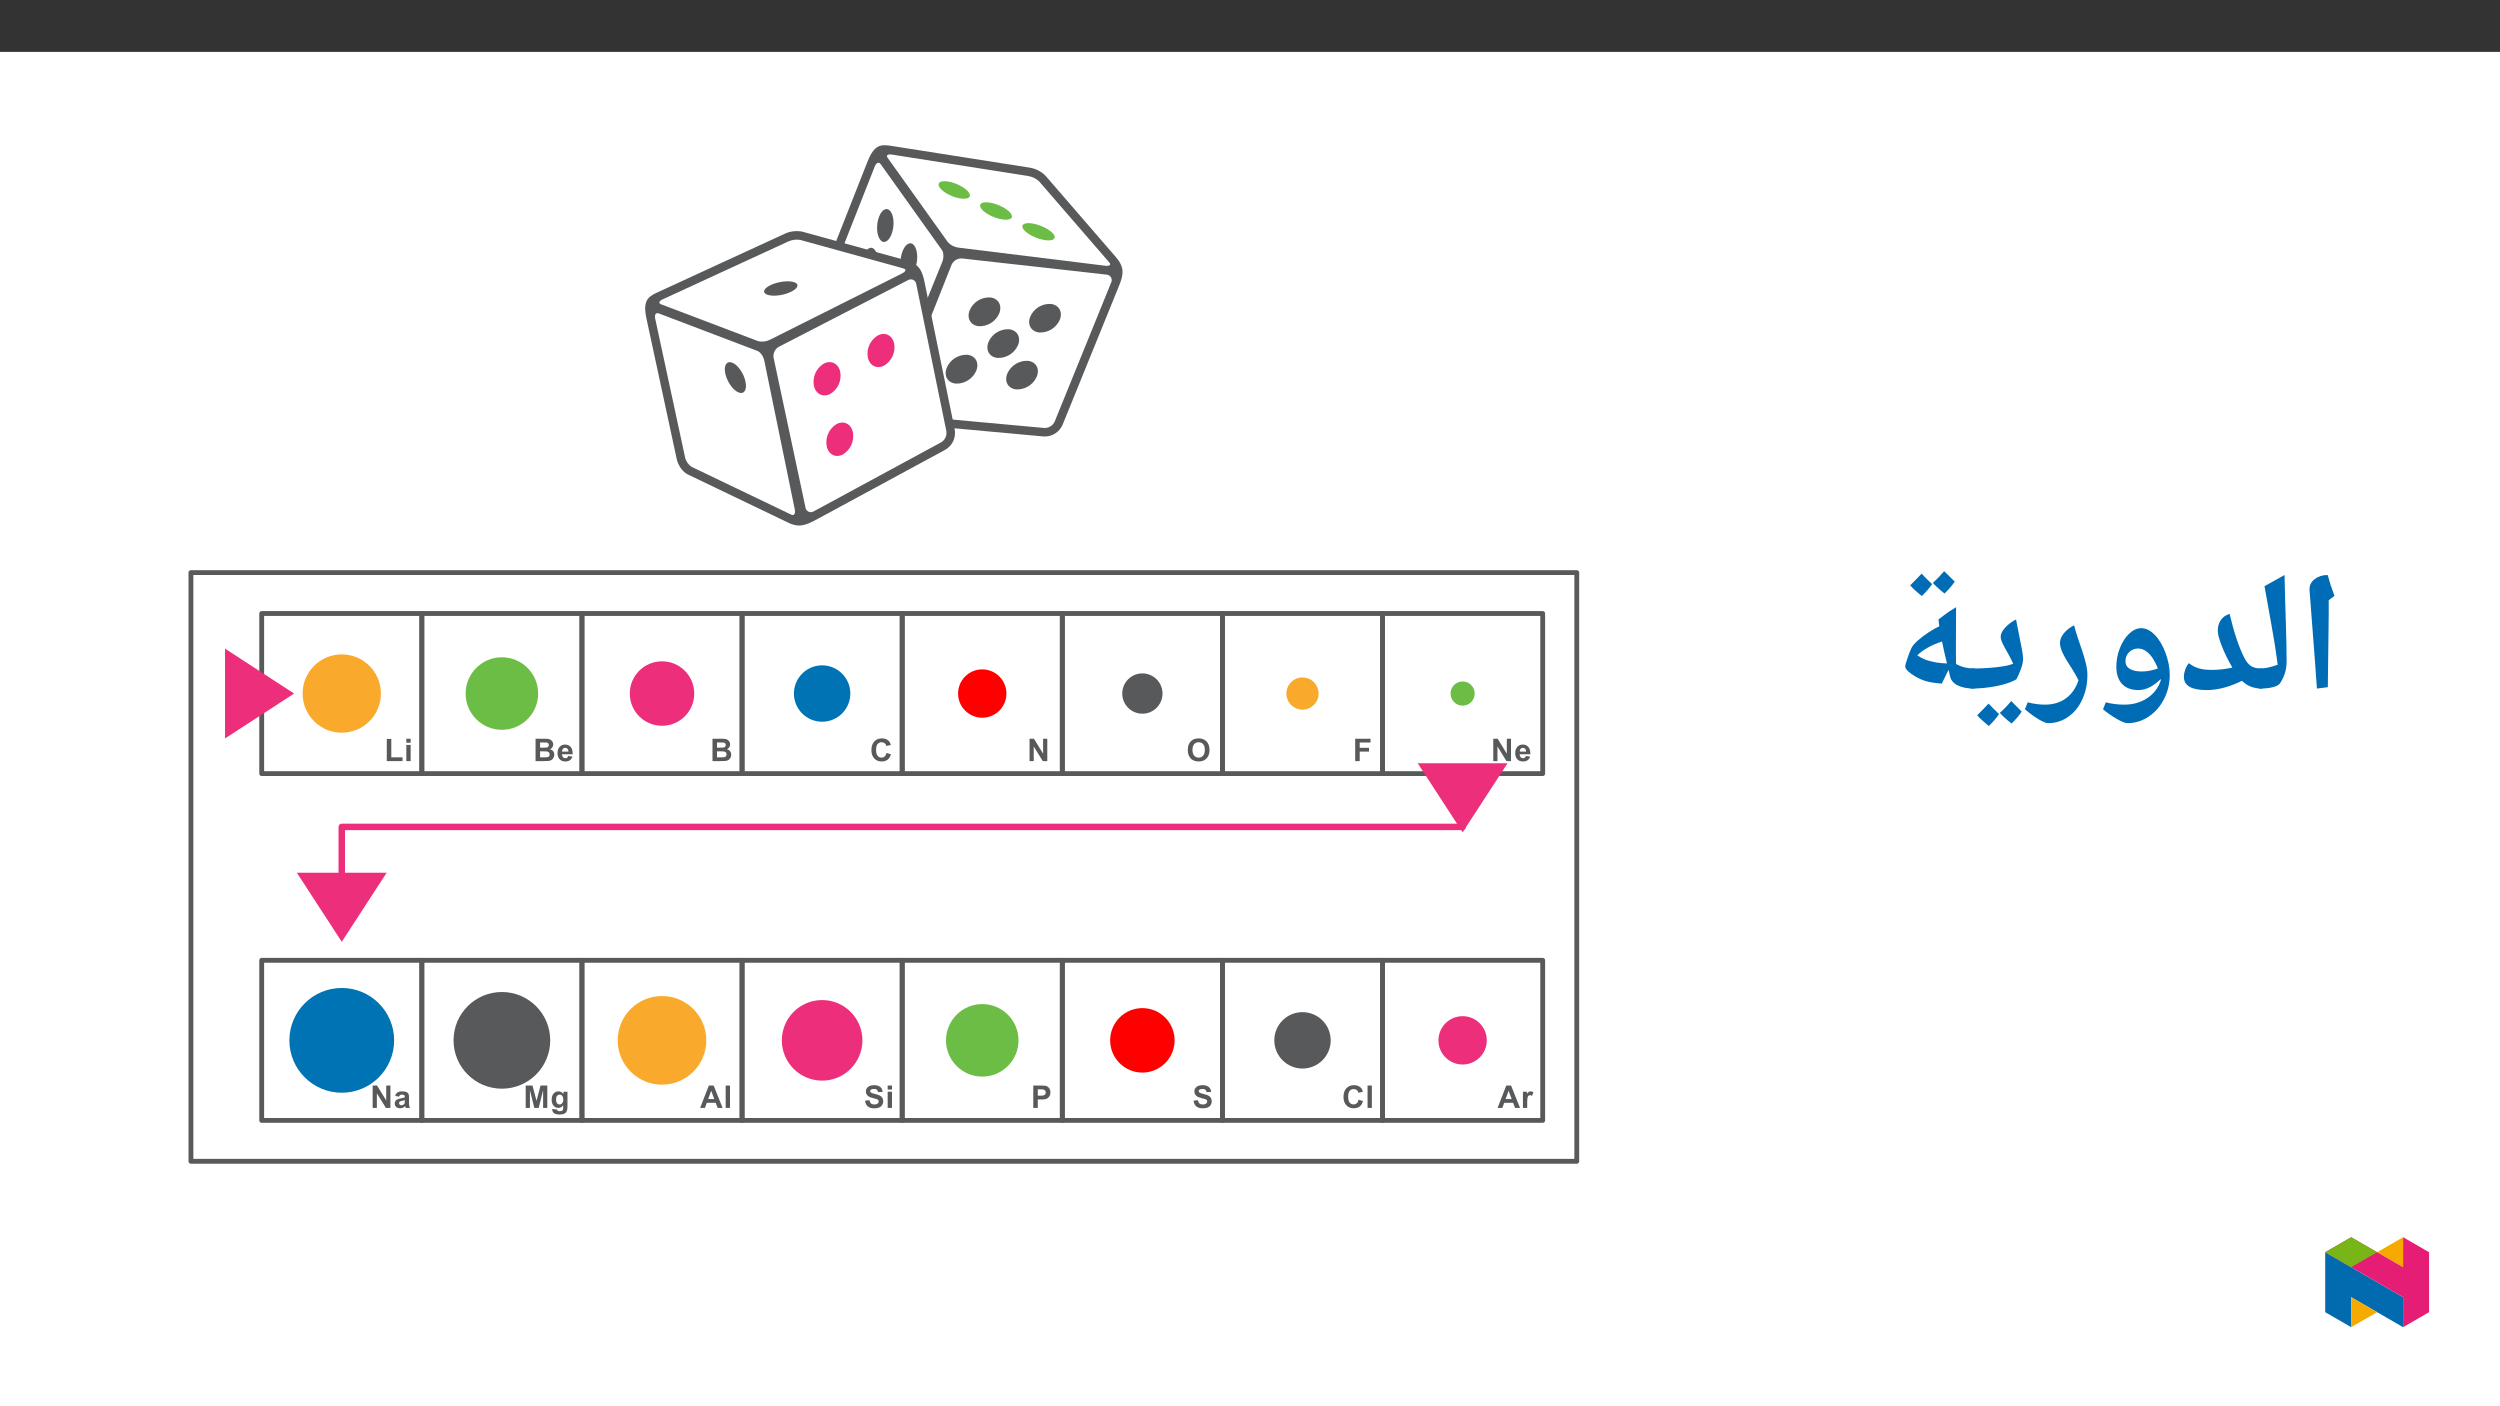 ﻿<?xml version="1.0" encoding="utf-8"?>
<svg xmlns="http://www.w3.org/2000/svg" xmlns:xlink="http://www.w3.org/1999/xlink" viewBox="0 0 960 540" version="1.1">
  <rect x="0" y="0" width="960" height="540" fill="#333333" stroke="none"/>
  <defs>
    <g>
      <symbol overflow="visible" id="glyph0-0">
        <path style="stroke:none;" d="M 1.5 0 L 1.5 -7.5 L 7.5 -7.5 L 7.5 0 Z M 1.688 -0.188 L 7.312 -0.188 L 7.312 -7.312 L 1.688 -7.312 Z M 1.688 -0.188 " />
      </symbol>
      <symbol overflow="visible" id="glyph0-1">
        <path style="stroke:none;" d="M 0.922 0 L 0.922 -8.516 L 2.656 -8.516 L 2.656 -1.453 L 6.969 -1.453 L 6.969 0 Z M 0.922 0 " />
      </symbol>
      <symbol overflow="visible" id="glyph0-2">
        <path style="stroke:none;" d="M 0.859 -7.062 L 0.859 -8.594 L 2.516 -8.594 L 2.516 -7.062 Z M 0.859 0 L 0.859 -6.219 L 2.516 -6.219 L 2.516 0 Z M 0.859 0 " />
      </symbol>
      <symbol overflow="visible" id="glyph0-3">
        <path style="stroke:none;" d="M 0.875 -8.594 L 4.312 -8.594 C 4.988 -8.594 5.492 -8.562 5.828 -8.5 C 6.16 -8.445 6.457 -8.328 6.719 -8.141 C 6.988 -7.961 7.211 -7.723 7.391 -7.422 C 7.566 -7.129 7.656 -6.797 7.656 -6.422 C 7.656 -6.023 7.547 -5.656 7.328 -5.312 C 7.109 -4.977 6.816 -4.727 6.453 -4.562 C 6.973 -4.414 7.375 -4.156 7.656 -3.781 C 7.938 -3.414 8.078 -2.984 8.078 -2.484 C 8.078 -2.098 7.984 -1.719 7.797 -1.344 C 7.617 -0.977 7.375 -0.688 7.062 -0.469 C 6.75 -0.25 6.359 -0.113 5.891 -0.062 C 5.609 -0.031 4.91 -0.008 3.797 0 L 0.875 0 Z M 2.609 -7.156 L 2.609 -5.172 L 3.75 -5.172 C 4.426 -5.172 4.848 -5.18 5.016 -5.203 C 5.305 -5.234 5.535 -5.332 5.703 -5.5 C 5.879 -5.676 5.969 -5.906 5.969 -6.188 C 5.969 -6.445 5.895 -6.66 5.75 -6.828 C 5.602 -6.992 5.383 -7.094 5.094 -7.125 C 4.914 -7.145 4.422 -7.156 3.609 -7.156 Z M 2.609 -3.75 L 2.609 -1.453 L 4.219 -1.453 C 4.844 -1.453 5.238 -1.469 5.406 -1.5 C 5.664 -1.551 5.875 -1.664 6.031 -1.844 C 6.195 -2.02 6.281 -2.266 6.281 -2.578 C 6.281 -2.828 6.219 -3.039 6.094 -3.219 C 5.969 -3.406 5.785 -3.539 5.547 -3.625 C 5.316 -3.707 4.805 -3.75 4.016 -3.75 Z M 2.609 -3.75 " />
      </symbol>
      <symbol overflow="visible" id="glyph0-4">
        <path style="stroke:none;" d="M 4.469 -1.984 L 6.109 -1.703 C 5.898 -1.098 5.566 -0.641 5.109 -0.328 C 4.648 -0.016 4.082 0.141 3.406 0.141 C 2.32 0.141 1.52 -0.211 1 -0.922 C 0.582 -1.484 0.375 -2.195 0.375 -3.062 C 0.375 -4.094 0.645 -4.898 1.188 -5.484 C 1.727 -6.066 2.41 -6.359 3.234 -6.359 C 4.16 -6.359 4.891 -6.051 5.422 -5.438 C 5.961 -4.832 6.219 -3.898 6.188 -2.641 L 2.062 -2.641 C 2.082 -2.148 2.219 -1.77 2.469 -1.5 C 2.719 -1.227 3.035 -1.094 3.422 -1.094 C 3.672 -1.094 3.883 -1.16 4.062 -1.297 C 4.238 -1.441 4.375 -1.672 4.469 -1.984 Z M 4.562 -3.641 C 4.551 -4.117 4.426 -4.484 4.188 -4.734 C 3.957 -4.984 3.672 -5.109 3.328 -5.109 C 2.973 -5.109 2.676 -4.977 2.438 -4.719 C 2.207 -4.445 2.094 -4.086 2.094 -3.641 Z M 4.562 -3.641 " />
      </symbol>
      <symbol overflow="visible" id="glyph0-5">
        <path style="stroke:none;" d="M 6.375 -3.156 L 8.047 -2.625 C 7.797 -1.688 7.367 -0.988 6.766 -0.531 C 6.16 -0.082 5.398 0.141 4.484 0.141 C 3.336 0.141 2.395 -0.242 1.656 -1.016 C 0.926 -1.797 0.562 -2.863 0.562 -4.219 C 0.562 -5.645 0.93 -6.754 1.672 -7.547 C 2.41 -8.336 3.383 -8.734 4.594 -8.734 C 5.645 -8.734 6.5 -8.426 7.156 -7.812 C 7.539 -7.438 7.832 -6.906 8.031 -6.219 L 6.312 -5.812 C 6.207 -6.258 5.992 -6.609 5.672 -6.859 C 5.348 -7.117 4.957 -7.25 4.5 -7.25 C 3.863 -7.25 3.348 -7.02 2.953 -6.562 C 2.555 -6.113 2.359 -5.375 2.359 -4.344 C 2.359 -3.258 2.551 -2.488 2.938 -2.031 C 3.332 -1.57 3.844 -1.344 4.469 -1.344 C 4.926 -1.344 5.32 -1.488 5.656 -1.781 C 5.988 -2.07 6.227 -2.531 6.375 -3.156 Z M 6.375 -3.156 " />
      </symbol>
      <symbol overflow="visible" id="glyph0-6">
        <path style="stroke:none;" d="M 0.891 0 L 0.891 -8.594 L 2.578 -8.594 L 6.094 -2.859 L 6.094 -8.594 L 7.703 -8.594 L 7.703 0 L 5.969 0 L 2.5 -5.609 L 2.5 0 Z M 0.891 0 " />
      </symbol>
      <symbol overflow="visible" id="glyph0-7">
        <path style="stroke:none;" d="M 0.516 -4.25 C 0.516 -5.125 0.648 -5.859 0.922 -6.453 C 1.109 -6.891 1.367 -7.281 1.703 -7.625 C 2.047 -7.969 2.422 -8.223 2.828 -8.391 C 3.359 -8.617 3.973 -8.734 4.672 -8.734 C 5.941 -8.734 6.957 -8.336 7.719 -7.547 C 8.477 -6.766 8.859 -5.676 8.859 -4.281 C 8.859 -2.895 8.477 -1.812 7.719 -1.031 C 6.969 -0.25 5.961 0.141 4.703 0.141 C 3.422 0.141 2.398 -0.242 1.641 -1.016 C 0.891 -1.797 0.516 -2.875 0.516 -4.25 Z M 2.312 -4.297 C 2.312 -3.328 2.535 -2.594 2.984 -2.094 C 3.43 -1.594 4 -1.344 4.688 -1.344 C 5.383 -1.344 5.953 -1.586 6.391 -2.078 C 6.836 -2.578 7.062 -3.328 7.062 -4.328 C 7.062 -5.305 6.844 -6.035 6.406 -6.516 C 5.977 -7.004 5.406 -7.25 4.688 -7.25 C 3.977 -7.25 3.406 -7.004 2.969 -6.516 C 2.531 -6.023 2.312 -5.285 2.312 -4.297 Z M 2.312 -4.297 " />
      </symbol>
      <symbol overflow="visible" id="glyph0-8">
        <path style="stroke:none;" d="M 0.891 0 L 0.891 -8.594 L 6.781 -8.594 L 6.781 -7.141 L 2.625 -7.141 L 2.625 -5.109 L 6.203 -5.109 L 6.203 -3.656 L 2.625 -3.656 L 2.625 0 Z M 0.891 0 " />
      </symbol>
      <symbol overflow="visible" id="glyph0-9">
        <path style="stroke:none;" d="M 2.094 -4.328 L 0.594 -4.594 C 0.758 -5.195 1.047 -5.641 1.453 -5.922 C 1.867 -6.211 2.484 -6.359 3.297 -6.359 C 4.023 -6.359 4.566 -6.27 4.922 -6.094 C 5.285 -5.926 5.539 -5.707 5.688 -5.438 C 5.832 -5.176 5.906 -4.688 5.906 -3.969 L 5.891 -2.047 C 5.891 -1.492 5.914 -1.086 5.969 -0.828 C 6.02 -0.578 6.117 -0.301 6.266 0 L 4.641 0 C 4.598 -0.113 4.547 -0.273 4.484 -0.484 C 4.453 -0.586 4.43 -0.656 4.422 -0.688 C 4.141 -0.406 3.836 -0.195 3.516 -0.062 C 3.203 0.07 2.863 0.141 2.5 0.141 C 1.852 0.141 1.344 -0.031 0.969 -0.375 C 0.602 -0.727 0.422 -1.172 0.422 -1.703 C 0.422 -2.055 0.504 -2.367 0.672 -2.641 C 0.848 -2.91 1.086 -3.117 1.391 -3.266 C 1.691 -3.422 2.129 -3.551 2.703 -3.656 C 3.461 -3.801 3.992 -3.938 4.297 -4.062 L 4.297 -4.219 C 4.297 -4.539 4.219 -4.77 4.062 -4.906 C 3.906 -5.039 3.609 -5.109 3.172 -5.109 C 2.879 -5.109 2.648 -5.051 2.484 -4.938 C 2.328 -4.82 2.195 -4.617 2.094 -4.328 Z M 4.297 -2.984 C 4.086 -2.922 3.754 -2.836 3.297 -2.734 C 2.836 -2.641 2.535 -2.547 2.391 -2.453 C 2.18 -2.297 2.078 -2.102 2.078 -1.875 C 2.078 -1.645 2.16 -1.441 2.328 -1.266 C 2.504 -1.098 2.723 -1.016 2.984 -1.016 C 3.285 -1.016 3.57 -1.113 3.844 -1.312 C 4.039 -1.457 4.172 -1.641 4.234 -1.859 C 4.273 -1.992 4.297 -2.258 4.297 -2.656 Z M 4.297 -2.984 " />
      </symbol>
      <symbol overflow="visible" id="glyph0-10">
        <path style="stroke:none;" d="M 0.844 0 L 0.844 -8.594 L 3.453 -8.594 L 5 -2.734 L 6.547 -8.594 L 9.141 -8.594 L 9.141 0 L 7.531 0 L 7.531 -6.766 L 5.828 0 L 4.156 0 L 2.469 -6.766 L 2.469 0 Z M 0.844 0 " />
      </symbol>
      <symbol overflow="visible" id="glyph0-11">
        <path style="stroke:none;" d="M 0.703 0.406 L 2.594 0.641 C 2.625 0.859 2.695 1.008 2.812 1.094 C 2.969 1.207 3.211 1.266 3.547 1.266 C 3.973 1.266 4.297 1.203 4.516 1.078 C 4.66 0.984 4.77 0.844 4.844 0.656 C 4.895 0.52 4.922 0.27 4.922 -0.094 L 4.922 -1.016 C 4.422 -0.336 3.797 0 3.047 0 C 2.211 0 1.551 -0.352 1.062 -1.062 C 0.688 -1.625 0.5 -2.316 0.5 -3.141 C 0.5 -4.191 0.75 -4.988 1.25 -5.531 C 1.75 -6.082 2.375 -6.359 3.125 -6.359 C 3.883 -6.359 4.516 -6.02 5.016 -5.344 L 5.016 -6.219 L 6.562 -6.219 L 6.562 -0.641 C 6.562 0.098 6.5 0.645 6.375 1 C 6.258 1.363 6.094 1.648 5.875 1.859 C 5.656 2.066 5.363 2.227 5 2.344 C 4.633 2.469 4.172 2.531 3.609 2.531 C 2.555 2.531 1.805 2.348 1.359 1.984 C 0.922 1.617 0.703 1.16 0.703 0.609 C 0.703 0.555 0.703 0.488 0.703 0.406 Z M 2.188 -3.234 C 2.188 -2.578 2.312 -2.094 2.562 -1.781 C 2.82 -1.477 3.141 -1.328 3.516 -1.328 C 3.91 -1.328 4.25 -1.484 4.531 -1.797 C 4.812 -2.117 4.953 -2.586 4.953 -3.203 C 4.953 -3.848 4.816 -4.328 4.547 -4.641 C 4.285 -4.953 3.953 -5.109 3.547 -5.109 C 3.148 -5.109 2.82 -4.953 2.562 -4.641 C 2.312 -4.336 2.188 -3.867 2.188 -3.234 Z M 2.188 -3.234 " />
      </symbol>
      <symbol overflow="visible" id="glyph0-12">
        <path style="stroke:none;" d="M 8.625 0 L 6.734 0 L 5.984 -1.953 L 2.547 -1.953 L 1.844 0 L 0 0 L 3.344 -8.594 L 5.188 -8.594 Z M 5.422 -3.406 L 4.25 -6.594 L 3.078 -3.406 Z M 5.422 -3.406 " />
      </symbol>
      <symbol overflow="visible" id="glyph0-13">
        <path style="stroke:none;" d="M 0.859 0 L 0.859 -8.594 L 2.516 -8.594 L 2.516 0 Z M 0.859 0 " />
      </symbol>
      <symbol overflow="visible" id="glyph0-14">
        <path style="stroke:none;" d="M 0.438 -2.797 L 2.125 -2.953 C 2.227 -2.391 2.43 -1.973 2.734 -1.703 C 3.047 -1.441 3.469 -1.312 4 -1.312 C 4.551 -1.312 4.969 -1.426 5.25 -1.656 C 5.539 -1.895 5.688 -2.176 5.688 -2.5 C 5.688 -2.695 5.625 -2.867 5.5 -3.016 C 5.383 -3.16 5.176 -3.285 4.875 -3.391 C 4.676 -3.461 4.219 -3.586 3.5 -3.766 C 2.562 -3.992 1.906 -4.273 1.531 -4.609 C 1.008 -5.086 0.75 -5.664 0.75 -6.344 C 0.75 -6.781 0.867 -7.188 1.109 -7.562 C 1.359 -7.945 1.719 -8.238 2.188 -8.438 C 2.656 -8.633 3.219 -8.734 3.875 -8.734 C 4.957 -8.734 5.77 -8.492 6.312 -8.016 C 6.852 -7.547 7.141 -6.922 7.172 -6.141 L 5.438 -6.062 C 5.363 -6.5 5.203 -6.812 4.953 -7 C 4.711 -7.195 4.348 -7.297 3.859 -7.297 C 3.359 -7.297 2.961 -7.191 2.672 -6.984 C 2.492 -6.859 2.406 -6.68 2.406 -6.453 C 2.406 -6.254 2.488 -6.082 2.656 -5.938 C 2.875 -5.75 3.406 -5.555 4.25 -5.359 C 5.094 -5.16 5.719 -4.953 6.125 -4.734 C 6.531 -4.523 6.848 -4.234 7.078 -3.859 C 7.305 -3.492 7.422 -3.039 7.422 -2.5 C 7.422 -2.008 7.281 -1.547 7 -1.109 C 6.727 -0.68 6.344 -0.363 5.844 -0.156 C 5.344 0.051 4.723 0.156 3.984 0.156 C 2.891 0.156 2.051 -0.094 1.469 -0.594 C 0.895 -1.102 0.551 -1.836 0.438 -2.797 Z M 0.438 -2.797 " />
      </symbol>
      <symbol overflow="visible" id="glyph0-15">
        <path style="stroke:none;" d="M 0.875 0 L 0.875 -8.594 L 3.656 -8.594 C 4.707 -8.594 5.395 -8.551 5.719 -8.469 C 6.207 -8.332 6.617 -8.047 6.953 -7.609 C 7.285 -7.18 7.453 -6.629 7.453 -5.953 C 7.453 -5.422 7.352 -4.973 7.156 -4.609 C 6.969 -4.254 6.727 -3.973 6.438 -3.766 C 6.145 -3.566 5.844 -3.43 5.531 -3.359 C 5.125 -3.273 4.523 -3.234 3.734 -3.234 L 2.609 -3.234 L 2.609 0 Z M 2.609 -7.141 L 2.609 -4.703 L 3.562 -4.703 C 4.238 -4.703 4.691 -4.742 4.922 -4.828 C 5.16 -4.922 5.344 -5.062 5.469 -5.25 C 5.602 -5.445 5.672 -5.672 5.672 -5.922 C 5.672 -6.234 5.578 -6.488 5.391 -6.688 C 5.203 -6.895 4.969 -7.023 4.688 -7.078 C 4.488 -7.117 4.078 -7.141 3.453 -7.141 Z M 2.609 -7.141 " />
      </symbol>
      <symbol overflow="visible" id="glyph0-16">
        <path style="stroke:none;" d="M 2.438 0 L 0.797 0 L 0.797 -6.219 L 2.328 -6.219 L 2.328 -5.344 C 2.586 -5.758 2.82 -6.031 3.031 -6.156 C 3.238 -6.289 3.473 -6.359 3.734 -6.359 C 4.109 -6.359 4.473 -6.254 4.828 -6.047 L 4.312 -4.625 C 4.031 -4.801 3.773 -4.891 3.547 -4.891 C 3.305 -4.891 3.109 -4.82 2.953 -4.688 C 2.797 -4.562 2.672 -4.332 2.578 -4 C 2.484 -3.676 2.438 -2.984 2.438 -1.922 Z M 2.438 0 " />
      </symbol>
      <symbol overflow="visible" id="glyph1-0">
        <path style="stroke:none;" d="M 6.125 -46.406 L 32.812 -46.406 L 32.812 0 L 6.125 0 Z M 9.422 -3.297 L 29.516 -3.297 L 29.516 -43.094 L 9.422 -43.094 Z M 9.422 -3.297 " />
      </symbol>
      <symbol overflow="visible" id="glyph1-1">
        <path style="stroke:none;" d="M 12.375 -29.047 L 12.031 -1.109 L 7.844 -0.578 L 7.109 -10.891 L 4.984 -38.656 C 4.984 -40.281 5.66 -41.609 7.016 -42.641 C 8.367 -43.672 10.02 -44.188 11.969 -44.188 C 12.707 -41.445 13.582 -38.781 14.594 -36.188 L 12.375 -34.5 Z M 9.203 -47.359 Z M 9.812 3.75 Z M 9.812 3.75 " />
      </symbol>
      <symbol overflow="visible" id="glyph1-2">
        <path style="stroke:none;" d="M 1.781 -39.891 L 9.484 -44.188 C 9.641 -37.031 9.812 -30.688 10 -25.156 C 10.188 -19.625 10.281 -14.867 10.281 -10.891 C 10.281 -7.898 9.438 -5.141 7.75 -2.609 C 7.32 -1.973 6.398 -1.473 4.984 -1.109 C 3.566 -0.754 1.906 -0.578 0 -0.578 C -0.363 -0.578 -0.547 -0.754 -0.547 -1.109 L -0.547 -7.75 C -0.547 -8.102 -0.363 -8.281 0 -8.281 C 1.945 -8.281 4.234 -8.77 6.859 -9.75 C 6.516 -12.301 6.148 -14.828 5.766 -17.328 C 5.391 -19.828 4.062 -27.348 1.781 -39.891 Z M 5.141 -47.359 Z M 7.484 3.75 Z M 7.484 3.75 " />
      </symbol>
      <symbol overflow="visible" id="glyph1-3">
        <path style="stroke:none;" d="M 32.094 -0.578 C 29.039 -0.578 26.52 -1.57 24.531 -3.562 C 19.707 -1.188 15.18 0 10.953 0 C 5.129 0 2.219 -1.691 2.219 -5.078 C 2.219 -5.984 2.398 -6.938 2.766 -7.938 C 3.141 -8.945 3.602 -9.75 4.156 -10.344 C 5.219 -9.457 6.441 -8.801 7.828 -8.375 C 9.211 -7.957 10.93 -7.75 12.984 -7.75 C 15.547 -7.75 18.16 -8.047 20.828 -8.641 C 19.129 -11.578 17.77 -14.359 16.75 -16.984 C 15.738 -19.609 15.234 -21.539 15.234 -22.781 C 15.234 -24.352 15.613 -25.707 16.375 -26.844 C 17.133 -27.988 18.266 -28.797 19.766 -29.266 C 21.441 -22.211 23.285 -16.676 25.297 -12.656 C 26.098 -11.008 26.992 -9.867 27.984 -9.234 C 28.984 -8.598 30.352 -8.281 32.094 -8.281 C 32.445 -8.281 32.625 -8.102 32.625 -7.75 L 32.625 -1.109 C 32.625 -0.754 32.445 -0.578 32.094 -0.578 Z M 14.656 -34.031 Z M 15.516 3.75 Z M 15.516 3.75 " />
      </symbol>
      <symbol overflow="visible" id="glyph1-4">
        <path style="stroke:none;" d="M 28.953 -5.812 C 28.953 -2.531 28.223 0.539 26.766 3.406 C 25.316 6.281 23.336 8.547 20.828 10.203 C 18.328 11.867 15.617 12.703 12.703 12.703 C 11.867 12.703 10.504 12.16 8.609 11.078 C 6.723 9.992 4.961 8.766 3.328 7.391 L 4.375 4.703 C 6.688 5.297 9.055 5.594 11.484 5.594 C 14.867 5.594 17.816 4.754 20.328 3.078 C 22.836 1.41 24.566 -0.863 25.516 -3.75 L 25.453 -4.25 C 24.18 -2.938 22.816 -1.898 21.359 -1.141 C 19.898 -0.379 18.422 0 16.922 0 C 14.211 0 12.117 -0.781 10.641 -2.344 C 9.172 -3.914 8.438 -6.117 8.438 -8.953 C 8.438 -11.398 8.883 -13.773 9.781 -16.078 C 10.688 -18.391 11.879 -20.25 13.359 -21.656 C 14.836 -23.062 16.375 -23.766 17.969 -23.766 C 19.801 -23.766 21.551 -22.898 23.219 -21.172 C 24.895 -19.453 26.27 -17.133 27.344 -14.219 C 28.414 -11.301 28.953 -8.5 28.953 -5.812 Z M 16.828 -15.969 C 15.453 -15.969 14.289 -15.492 13.344 -14.547 C 12.406 -13.609 11.938 -12.461 11.938 -11.109 C 11.938 -9.816 12.477 -8.832 13.562 -8.156 C 14.656 -7.477 16.195 -7.141 18.188 -7.141 C 20.176 -7.141 22.238 -7.52 24.375 -8.281 C 23.969 -9.469 23.359 -10.707 22.547 -12 C 21.734 -13.289 20.832 -14.273 19.844 -14.953 C 18.863 -15.629 17.859 -15.969 16.828 -15.969 Z M 17.609 -28.531 Z M 12.562 15.875 Z M 17.297 -42.188 Z M 17.297 -42.188 " />
      </symbol>
      <symbol overflow="visible" id="glyph1-5">
        <path style="stroke:none;" d="M 6.641 12.703 C 5.891 12.703 4.695 12.211 3.062 11.234 C 1.426 10.266 -0.332 8.984 -2.219 7.391 L -1.172 4.703 C 1.148 5.297 3.348 5.594 5.422 5.594 C 8.617 5.594 11.316 4.785 13.516 3.172 C 15.723 1.566 17.332 -0.738 18.344 -3.75 C 17.688 -5.102 16.945 -6.426 16.125 -7.719 C 14.176 -10.695 12.875 -12.906 12.219 -14.344 C 11.562 -15.781 11.234 -17.031 11.234 -18.094 C 11.234 -19.344 11.734 -20.582 12.734 -21.812 C 13.742 -23.051 15.051 -24.078 16.656 -24.891 C 17.062 -23.234 17.555 -21.566 18.141 -19.891 C 18.723 -18.223 19.281 -16.57 19.812 -14.938 C 20.352 -13.312 20.812 -11.727 21.188 -10.188 C 21.57 -8.645 21.766 -7.188 21.766 -5.812 C 21.766 -2.406 21.113 0.719 19.812 3.562 C 18.52 6.414 16.719 8.648 14.406 10.266 C 12.102 11.891 9.516 12.703 6.641 12.703 Z M 12.766 -29.641 Z M 6.797 15.875 Z M 6.797 15.875 " />
      </symbol>
      <symbol overflow="visible" id="glyph1-6">
        <path style="stroke:none;" d="M 0 -0.578 C -0.363 -0.578 -0.547 -0.754 -0.547 -1.109 L -0.547 -7.75 C -0.547 -8.102 -0.363 -8.281 0 -8.281 C 3.406 -8.281 6.625 -8.445 9.656 -8.781 C 12.695 -9.125 14.82 -9.57 16.031 -10.125 C 15.457 -11.395 14.883 -12.539 14.312 -13.562 C 13.738 -14.594 13.223 -15.523 12.766 -16.359 C 12.316 -17.191 11.945 -17.945 11.656 -18.625 C 11.375 -19.301 11.234 -19.926 11.234 -20.5 C 11.234 -21.539 11.805 -22.703 12.953 -23.984 C 14.109 -25.266 15.504 -26.305 17.141 -27.109 L 17.969 -22.859 C 18.582 -19.805 19.047 -17.453 19.359 -15.797 C 19.68 -14.148 19.844 -12.883 19.844 -12 C 19.844 -11 19.594 -9.781 19.094 -8.344 C 18.594 -6.906 17.992 -5.508 17.297 -4.156 C 15.516 -3.082 12.992 -2.219 9.734 -1.562 C 6.484 -0.906 3.238 -0.578 0 -0.578 Z M 12.5 -31.859 Z M 11.422 3.75 Z M 10.609 9.219 C 9.535 10.801 8.219 12.328 6.656 13.797 C 4.551 12.055 3.066 10.68 2.203 9.672 L 4.516 7.344 L 6.578 5.188 C 7.148 5.844 8.492 7.188 10.609 9.219 Z M 19.312 8.266 C 18.445 9.617 17.145 11.145 15.406 12.844 C 13.477 11.332 11.977 9.969 10.906 8.75 C 12.281 7.562 13.738 6.047 15.281 4.203 C 15.531 4.484 16.875 5.836 19.312 8.266 Z M 10.969 4.203 Z M 10.938 14.422 Z M 10.938 9.344 Z M 10.938 9.344 " />
      </symbol>
      <symbol overflow="visible" id="glyph1-7">
        <path style="stroke:none;" d="M 21.438 -2.469 C 19.32 -2.664 17.801 -2.863 16.875 -3.062 C 15.957 -3.258 15.16 -3.477 14.484 -3.719 C 12.879 -4.289 11.297 -5.129 9.734 -6.234 C 8.18 -7.348 7.406 -8.273 7.406 -9.016 C 7.406 -9.504 7.707 -10.629 8.312 -12.391 C 8.914 -14.16 9.43 -15.457 9.859 -16.281 C 10.297 -17.102 11.117 -18.047 12.328 -19.109 C 13.535 -20.18 14.922 -21.223 16.484 -22.234 C 18.055 -23.254 19.391 -24.008 20.484 -24.5 L 20.172 -27.109 C 22.016 -28.547 23.379 -29.562 24.266 -30.156 C 25.148 -30.75 26.039 -31.305 26.938 -31.828 L 26.875 -18.859 L 26.875 -13.672 L 26.906 -10 C 29.02 -8.852 31.332 -8.281 33.844 -8.281 C 34.207 -8.281 34.391 -8.102 34.391 -7.75 L 34.391 -1.109 C 34.391 -0.754 34.207 -0.578 33.844 -0.578 C 31.227 -0.578 29.109 -0.992 27.484 -1.828 C 25.867 -2.66 24.91 -3.836 24.609 -5.359 L 24.047 -7.781 Z M 12.047 -13.359 C 13.398 -12.43 14.711 -11.773 15.984 -11.391 C 17.254 -11.016 18.453 -10.738 19.578 -10.562 C 20.711 -10.395 22 -10.281 23.438 -10.219 C 22.906 -12.289 22.27 -15.102 21.531 -18.656 C 17.445 -17.301 14.285 -15.535 12.047 -13.359 Z M 18.047 -35.953 Z M 22.844 3.75 Z M 17.734 -40.688 C 16.648 -39.102 15.328 -37.582 13.766 -36.125 C 11.898 -37.582 10.414 -38.945 9.312 -40.219 L 11.641 -42.562 L 13.703 -44.719 C 14.504 -43.789 15.848 -42.445 17.734 -40.688 Z M 26.422 -41.641 C 25.297 -40.016 23.984 -38.492 22.484 -37.078 C 20.691 -38.492 19.203 -39.848 18.016 -41.141 C 19.598 -42.598 21.047 -44.109 22.359 -45.672 C 23.141 -44.848 24.492 -43.504 26.422 -41.641 Z M 17.922 -47.266 Z M 17.891 -36.125 Z M 17.891 -36.125 " />
      </symbol>
    </g>
    <clipPath id="clip1">
      <path d="M 72.391 218 L 606.414 218 L 606.414 446.867 L 72.391 446.867 Z M 72.391 218 " />
    </clipPath>
    <clipPath id="clip2">
      <rect width="12" height="16" />
    </clipPath>
    <g id="surface7" clip-path="url(#clip2)">
      <g style="fill:rgb(34.499%,34.9%,35.699%);fill-opacity:1;">
        <use xlink:href="#glyph0-1" x="0.602" y="11.268" />
        <use xlink:href="#glyph0-2" x="8.171" y="11.268" />
      </g>
    </g>
    <clipPath id="clip3">
      <rect width="17" height="16" />
    </clipPath>
    <g id="surface10" clip-path="url(#clip3)">
      <g style="fill:rgb(34.499%,34.9%,35.699%);fill-opacity:1;">
        <use xlink:href="#glyph0-3" x="0.778" y="11.268" />
        <use xlink:href="#glyph0-4" x="9.723" y="11.268" />
      </g>
    </g>
    <clipPath id="clip4">
      <rect width="10" height="16" />
    </clipPath>
    <g id="surface13" clip-path="url(#clip4)">
      <g style="fill:rgb(34.499%,34.9%,35.699%);fill-opacity:1;">
        <use xlink:href="#glyph0-3" x="0.72" y="11.268" />
      </g>
    </g>
    <clipPath id="clip6">
      <path d="M 0.059 2 L 9 2 L 9 12 L 0.059 12 Z M 0.059 2 " />
    </clipPath>
    <clipPath id="clip5">
      <rect width="10" height="16" />
    </clipPath>
    <g id="surface16" clip-path="url(#clip5)">
      <g clip-path="url(#clip6)" clip-rule="nonzero">
        <g style="fill:rgb(34.499%,34.9%,35.699%);fill-opacity:1;">
          <use xlink:href="#glyph0-5" x="0.058" y="11.268" />
        </g>
      </g>
    </g>
    <clipPath id="clip7">
      <rect width="10" height="16" />
    </clipPath>
    <g id="surface19" clip-path="url(#clip7)">
      <g style="fill:rgb(34.499%,34.9%,35.699%);fill-opacity:1;">
        <use xlink:href="#glyph0-6" x="0.455" y="11.268" />
      </g>
    </g>
    <clipPath id="clip8">
      <rect width="11" height="16" />
    </clipPath>
    <g id="surface22" clip-path="url(#clip8)">
      <g style="fill:rgb(34.499%,34.9%,35.699%);fill-opacity:1;">
        <use xlink:href="#glyph0-7" x="0.595" y="11.268" />
      </g>
    </g>
    <clipPath id="clip9">
      <rect width="9" height="16" />
    </clipPath>
    <g id="surface25" clip-path="url(#clip9)">
      <g style="fill:rgb(34.499%,34.9%,35.699%);fill-opacity:1;">
        <use xlink:href="#glyph0-8" x="0.499" y="11.268" />
      </g>
    </g>
    <clipPath id="clip10">
      <rect width="17" height="16" />
    </clipPath>
    <g id="surface28" clip-path="url(#clip10)">
      <g style="fill:rgb(34.499%,34.9%,35.699%);fill-opacity:1;">
        <use xlink:href="#glyph0-6" x="0.524" y="11.268" />
        <use xlink:href="#glyph0-4" x="9.469" y="11.268" />
      </g>
    </g>
    <clipPath id="clip11">
      <rect width="17" height="17" />
    </clipPath>
    <g id="surface31" clip-path="url(#clip11)">
      <g style="fill:rgb(34.499%,34.9%,35.699%);fill-opacity:1;">
        <use xlink:href="#glyph0-6" x="0.213" y="11.441" />
        <use xlink:href="#glyph0-9" x="9.157" y="11.441" />
      </g>
    </g>
    <clipPath id="clip13">
      <path d="M 0.023 2 L 17 2 L 17 14 L 0.023 14 Z M 0.023 2 " />
    </clipPath>
    <clipPath id="clip12">
      <rect width="18" height="17" />
    </clipPath>
    <g id="surface34" clip-path="url(#clip12)">
      <g clip-path="url(#clip13)" clip-rule="nonzero">
        <g style="fill:rgb(34.499%,34.9%,35.699%);fill-opacity:1;">
          <use xlink:href="#glyph0-10" x="0.024" y="11.441" />
          <use xlink:href="#glyph0-11" x="10.344" y="11.441" />
        </g>
      </g>
    </g>
    <clipPath id="clip15">
      <path d="M 0.855 2 L 13 2 L 13 12 L 0.855 12 Z M 0.855 2 " />
    </clipPath>
    <clipPath id="clip14">
      <rect width="14" height="17" />
    </clipPath>
    <g id="surface37" clip-path="url(#clip14)">
      <g clip-path="url(#clip15)" clip-rule="nonzero">
        <g style="fill:rgb(34.499%,34.9%,35.699%);fill-opacity:1;">
          <use xlink:href="#glyph0-12" x="0.854" y="11.441" />
          <use xlink:href="#glyph0-13" x="9.799" y="11.441" />
        </g>
      </g>
    </g>
    <clipPath id="clip16">
      <rect width="13" height="17" />
    </clipPath>
    <g id="surface40" clip-path="url(#clip16)">
      <g style="fill:rgb(34.499%,34.9%,35.699%);fill-opacity:1;">
        <use xlink:href="#glyph0-14" x="0.742" y="11.441" />
        <use xlink:href="#glyph0-2" x="9.005" y="11.441" />
      </g>
    </g>
    <clipPath id="clip18">
      <path d="M 1 2 L 8.945 2 L 8.945 12 L 1 12 Z M 1 2 " />
    </clipPath>
    <clipPath id="clip17">
      <rect width="9" height="17" />
    </clipPath>
    <g id="surface43" clip-path="url(#clip17)">
      <g clip-path="url(#clip18)" clip-rule="nonzero">
        <g style="fill:rgb(34.499%,34.9%,35.699%);fill-opacity:1;">
          <use xlink:href="#glyph0-15" x="0.904" y="11.441" />
        </g>
      </g>
    </g>
    <clipPath id="clip19">
      <rect width="10" height="17" />
    </clipPath>
    <g id="surface46" clip-path="url(#clip19)">
      <g style="fill:rgb(34.499%,34.9%,35.699%);fill-opacity:1;">
        <use xlink:href="#glyph0-14" x="0.887" y="11.441" />
      </g>
    </g>
    <clipPath id="clip21">
      <path d="M 0.336 2 L 12 2 L 12 12 L 0.336 12 Z M 0.336 2 " />
    </clipPath>
    <clipPath id="clip20">
      <rect width="13" height="17" />
    </clipPath>
    <g id="surface49" clip-path="url(#clip20)">
      <g clip-path="url(#clip21)" clip-rule="nonzero">
        <g style="fill:rgb(34.499%,34.9%,35.699%);fill-opacity:1;">
          <use xlink:href="#glyph0-5" x="0.336" y="11.441" />
          <use xlink:href="#glyph0-13" x="9.281" y="11.441" />
        </g>
      </g>
    </g>
    <clipPath id="clip23">
      <path d="M 0.066 2 L 13.992 2 L 13.992 12 L 0.066 12 Z M 0.066 2 " />
    </clipPath>
    <clipPath id="clip22">
      <rect width="14" height="17" />
    </clipPath>
    <g id="surface48" clip-path="url(#clip22)">
      <g clip-path="url(#clip23)" clip-rule="nonzero">
        <g style="fill:rgb(34.499%,34.9%,35.699%);fill-opacity:1;">
          <use xlink:href="#glyph0-12" x="0.064" y="11.441" />
          <use xlink:href="#glyph0-16" x="9.009" y="11.441" />
        </g>
      </g>
    </g>
    <clipPath id="clip24">
      <path d="M 312 55.758 L 432 55.758 L 432 168 L 312 168 Z M 312 55.758 " />
    </clipPath>
    <clipPath id="clip25">
      <path d="M 892.875 480 L 923 480 L 923 509.637 L 892.875 509.637 Z M 892.875 480 " />
    </clipPath>
    <clipPath id="clip26">
      <path d="M 902 498 L 913 498 L 913 509.637 L 902 509.637 Z M 902 498 " />
    </clipPath>
    <clipPath id="clip27">
      <path d="M 912 475.094 L 923 475.094 L 923 487 L 912 487 Z M 912 475.094 " />
    </clipPath>
    <clipPath id="clip28">
      <path d="M 892.875 475.094 L 932.762 475.094 L 932.762 509.637 L 892.875 509.637 Z M 892.875 475.094 " />
    </clipPath>
    <clipPath id="clip29">
      <path d="M 892.875 475.094 L 913 475.094 L 913 487 L 892.875 487 Z M 892.875 475.094 " />
    </clipPath>
  </defs>
  <g id="surface1">
    <path style=" stroke:none;fill-rule:nonzero;fill:rgb(100%,100%,100%);fill-opacity:1;" d="M 0 559.926 L 960 559.926 L 960 19.926 L 0 19.926 Z M 0 559.926 " />
    <g clip-path="url(#clip1)" clip-rule="nonzero">
      <path style="fill:none;stroke-width:2.184;stroke-linecap:round;stroke-linejoin:round;stroke:rgb(34.499%,34.9%,35.699%);stroke-opacity:1;stroke-miterlimit:4;" d="M 1.091 267.052 L 627.171 267.052 L 627.171 1.091 L 1.091 1.091 Z M 1.091 267.052 " transform="matrix(0.85,0,0,-0.85,72.389,446.869)" />
    </g>
    <path style="fill:none;stroke-width:2.184;stroke-linecap:round;stroke-linejoin:round;stroke:rgb(34.499%,34.9%,35.699%);stroke-opacity:1;stroke-miterlimit:4;" d="M 33.063 248.577 L 105.402 248.577 L 105.402 176.238 L 33.063 176.238 Z M 33.063 248.577 " transform="matrix(0.85,0,0,-0.85,72.389,446.869)" />
    <path style=" stroke:none;fill-rule:nonzero;fill:rgb(97.6%,66.699%,17.299%);fill-opacity:1;" d="M 131.238 251.285 C 139.543 251.285 146.273 258.016 146.273 266.32 C 146.273 274.625 139.543 281.359 131.238 281.359 C 122.934 281.359 116.199 274.625 116.199 266.32 C 116.199 258.016 122.934 251.285 131.238 251.285 " />
    <use xlink:href="#surface7" transform="matrix(1,0,0,1,147,281)" />
    <path style="fill:none;stroke-width:2.184;stroke-linecap:round;stroke-linejoin:round;stroke:rgb(34.499%,34.9%,35.699%);stroke-opacity:1;stroke-miterlimit:4;" d="M 105.402 248.577 L 177.741 248.577 L 177.741 176.238 L 105.402 176.238 Z M 105.402 248.577 " transform="matrix(0.85,0,0,-0.85,72.389,446.869)" />
    <use xlink:href="#surface10" transform="matrix(1,0,0,1,204,281)" />
    <path style="fill:none;stroke-width:2.184;stroke-linecap:round;stroke-linejoin:round;stroke:rgb(34.499%,34.9%,35.699%);stroke-opacity:1;stroke-miterlimit:4;" d="M 177.741 248.577 L 250.08 248.577 L 250.08 176.238 L 177.741 176.238 Z M 177.741 248.577 " transform="matrix(0.85,0,0,-0.85,72.389,446.869)" />
    <use xlink:href="#surface13" transform="matrix(1,0,0,1,272,281)" />
    <path style="fill:none;stroke-width:2.184;stroke-linecap:round;stroke-linejoin:round;stroke:rgb(34.499%,34.9%,35.699%);stroke-opacity:1;stroke-miterlimit:4;" d="M 250.08 248.577 L 322.415 248.577 L 322.415 176.238 L 250.08 176.238 Z M 250.08 248.577 " transform="matrix(0.85,0,0,-0.85,72.389,446.869)" />
    <use xlink:href="#surface16" transform="matrix(1,0,0,1,334,281)" />
    <path style="fill:none;stroke-width:2.184;stroke-linecap:round;stroke-linejoin:round;stroke:rgb(34.499%,34.9%,35.699%);stroke-opacity:1;stroke-miterlimit:4;" d="M 322.415 248.577 L 394.754 248.577 L 394.754 176.238 L 322.415 176.238 Z M 322.415 248.577 " transform="matrix(0.85,0,0,-0.85,72.389,446.869)" />
    <use xlink:href="#surface19" transform="matrix(1,0,0,1,394,281)" />
    <path style="fill:none;stroke-width:2.184;stroke-linecap:round;stroke-linejoin:round;stroke:rgb(34.499%,34.9%,35.699%);stroke-opacity:1;stroke-miterlimit:4;" d="M 394.754 248.577 L 467.093 248.577 L 467.093 176.238 L 394.754 176.238 Z M 394.754 248.577 " transform="matrix(0.85,0,0,-0.85,72.389,446.869)" />
    <use xlink:href="#surface22" transform="matrix(1,0,0,1,455,281)" />
    <path style="fill:none;stroke-width:2.184;stroke-linecap:round;stroke-linejoin:round;stroke:rgb(34.499%,34.9%,35.699%);stroke-opacity:1;stroke-miterlimit:4;" d="M 467.093 248.577 L 539.432 248.577 L 539.432 176.238 L 467.093 176.238 Z M 467.093 248.577 " transform="matrix(0.85,0,0,-0.85,72.389,446.869)" />
    <use xlink:href="#surface25" transform="matrix(1,0,0,1,519,281)" />
    <path style=" stroke:none;fill-rule:nonzero;fill:rgb(42.4%,74.1%,27.1%);fill-opacity:1;" d="M 192.723 252.398 C 200.414 252.398 206.648 258.633 206.648 266.32 C 206.648 274.012 200.414 280.246 192.723 280.246 C 185.035 280.246 178.801 274.012 178.801 266.32 C 178.801 258.633 185.035 252.398 192.723 252.398 " />
    <path style=" stroke:none;fill-rule:nonzero;fill:rgb(92.899%,17.999%,47.8%);fill-opacity:1;" d="M 254.211 253.945 C 261.047 253.945 266.59 259.484 266.59 266.32 C 266.59 273.156 261.047 278.699 254.211 278.699 C 247.375 278.699 241.832 273.156 241.832 266.32 C 241.832 259.484 247.375 253.945 254.211 253.945 " />
    <path style=" stroke:none;fill-rule:nonzero;fill:rgb(0%,45.099%,70.999%);fill-opacity:1;" d="M 315.699 255.492 C 321.68 255.492 326.527 260.34 326.527 266.32 C 326.527 272.301 321.68 277.148 315.699 277.148 C 309.719 277.148 304.867 272.301 304.867 266.32 C 304.867 260.34 309.719 255.492 315.699 255.492 " />
    <path style=" stroke:none;fill-rule:nonzero;fill:rgb(100%,0%,0%);fill-opacity:1;" d="M 377.188 257.039 C 382.312 257.039 386.469 261.195 386.469 266.32 C 386.469 271.449 382.312 275.605 377.188 275.605 C 372.059 275.605 367.902 271.449 367.902 266.32 C 367.902 261.195 372.059 257.039 377.188 257.039 " />
    <path style=" stroke:none;fill-rule:nonzero;fill:rgb(34.499%,34.9%,35.699%);fill-opacity:1;" d="M 438.672 258.586 C 442.945 258.586 446.41 262.047 446.41 266.32 C 446.41 270.594 442.945 274.059 438.672 274.059 C 434.402 274.059 430.938 270.594 430.938 266.32 C 430.938 262.047 434.402 258.586 438.672 258.586 " />
    <use xlink:href="#surface28" transform="matrix(1,0,0,1,572,281)" />
    <path style="fill:none;stroke-width:2.184;stroke-linecap:round;stroke-linejoin:round;stroke:rgb(34.499%,34.9%,35.699%);stroke-opacity:1;stroke-miterlimit:4;" d="M 33.063 91.905 L 105.402 91.905 L 105.402 19.566 L 33.063 19.566 Z M 33.063 91.905 " transform="matrix(0.85,0,0,-0.85,72.389,446.869)" />
    <use xlink:href="#surface31" transform="matrix(1,0,0,1,142,414)" />
    <use xlink:href="#surface34" transform="matrix(1,0,0,1,201,414)" />
    <use xlink:href="#surface37" transform="matrix(1,0,0,1,268,414)" />
    <use xlink:href="#surface40" transform="matrix(1,0,0,1,331,414)" />
    <use xlink:href="#surface43" transform="matrix(1,0,0,1,395,414)" />
    <use xlink:href="#surface46" transform="matrix(1,0,0,1,457,414)" />
    <use xlink:href="#surface49" transform="matrix(1,0,0,1,515,414)" />
    <use xlink:href="#surface48" transform="matrix(1,0,0,1,575,414)" />
    <path style="fill:none;stroke-width:2.184;stroke-linecap:round;stroke-linejoin:round;stroke:rgb(34.499%,34.9%,35.699%);stroke-opacity:1;stroke-miterlimit:4;" d="M 539.427 248.577 L 611.767 248.577 L 611.767 176.238 L 539.427 176.238 Z M 539.427 248.577 " transform="matrix(0.85,0,0,-0.85,72.389,446.869)" />
    <path style=" stroke:none;fill-rule:nonzero;fill:rgb(97.6%,66.699%,17.299%);fill-opacity:1;" d="M 500.16 260.133 C 503.578 260.133 506.348 262.902 506.348 266.32 C 506.348 269.738 503.578 272.512 500.16 272.512 C 496.742 272.512 493.973 269.738 493.973 266.32 C 493.973 262.902 496.742 260.133 500.16 260.133 " />
    <path style=" stroke:none;fill-rule:nonzero;fill:rgb(42.4%,74.1%,27.1%);fill-opacity:1;" d="M 561.648 261.68 C 564.211 261.68 566.289 263.758 566.289 266.32 C 566.289 268.887 564.211 270.961 561.648 270.961 C 559.086 270.961 557.008 268.887 557.008 266.32 C 557.008 263.758 559.086 261.68 561.648 261.68 " />
    <path style=" stroke:none;fill-rule:nonzero;fill:rgb(0%,45.099%,70.999%);fill-opacity:1;" d="M 131.238 379.383 C 142.344 379.383 151.348 388.387 151.348 399.492 C 151.348 410.602 142.344 419.605 131.238 419.605 C 120.129 419.605 111.125 410.602 111.125 399.492 C 111.125 388.387 120.129 379.383 131.238 379.383 " />
    <path style="fill:none;stroke-width:2.184;stroke-linecap:round;stroke-linejoin:round;stroke:rgb(34.499%,34.9%,35.699%);stroke-opacity:1;stroke-miterlimit:4;" d="M 105.402 91.905 L 177.741 91.905 L 177.741 19.566 L 105.402 19.566 Z M 105.402 91.905 " transform="matrix(0.85,0,0,-0.85,72.389,446.869)" />
    <path style=" stroke:none;fill-rule:nonzero;fill:rgb(34.499%,34.9%,35.699%);fill-opacity:1;" d="M 192.723 380.93 C 202.977 380.93 211.289 389.242 211.289 399.496 C 211.289 409.746 202.977 418.059 192.723 418.059 C 182.473 418.059 174.16 409.746 174.16 399.496 C 174.16 389.242 182.473 380.93 192.723 380.93 " />
    <path style="fill:none;stroke-width:2.184;stroke-linecap:round;stroke-linejoin:round;stroke:rgb(34.499%,34.9%,35.699%);stroke-opacity:1;stroke-miterlimit:4;" d="M 177.741 91.905 L 250.08 91.905 L 250.08 19.566 L 177.741 19.566 Z M 177.741 91.905 " transform="matrix(0.85,0,0,-0.85,72.389,446.869)" />
    <path style=" stroke:none;fill-rule:nonzero;fill:rgb(97.6%,66.699%,17.299%);fill-opacity:1;" d="M 254.211 382.477 C 263.609 382.477 271.23 390.094 271.23 399.496 C 271.23 408.895 263.609 416.512 254.211 416.512 C 244.812 416.512 237.195 408.895 237.195 399.496 C 237.195 390.094 244.812 382.477 254.211 382.477 " />
    <path style="fill:none;stroke-width:2.184;stroke-linecap:round;stroke-linejoin:round;stroke:rgb(34.499%,34.9%,35.699%);stroke-opacity:1;stroke-miterlimit:4;" d="M 250.08 91.905 L 322.415 91.905 L 322.415 19.566 L 250.08 19.566 Z M 250.08 91.905 " transform="matrix(0.85,0,0,-0.85,72.389,446.869)" />
    <path style=" stroke:none;fill-rule:nonzero;fill:rgb(92.899%,17.999%,47.8%);fill-opacity:1;" d="M 315.699 384.023 C 324.242 384.023 331.168 390.949 331.168 399.492 C 331.168 408.039 324.242 414.965 315.699 414.965 C 307.152 414.965 300.227 408.039 300.227 399.492 C 300.227 390.949 307.152 384.023 315.699 384.023 " />
    <path style="fill:none;stroke-width:2.184;stroke-linecap:round;stroke-linejoin:round;stroke:rgb(34.499%,34.9%,35.699%);stroke-opacity:1;stroke-miterlimit:4;" d="M 322.415 91.905 L 394.754 91.905 L 394.754 19.566 L 322.415 19.566 Z M 322.415 91.905 " transform="matrix(0.85,0,0,-0.85,72.389,446.869)" />
    <path style=" stroke:none;fill-rule:nonzero;fill:rgb(42.4%,74.1%,27.1%);fill-opacity:1;" d="M 377.188 385.57 C 384.875 385.57 391.109 391.805 391.109 399.496 C 391.109 407.184 384.875 413.418 377.188 413.418 C 369.496 413.418 363.262 407.184 363.262 399.496 C 363.262 391.805 369.496 385.57 377.188 385.57 " />
    <path style="fill:none;stroke-width:2.184;stroke-linecap:round;stroke-linejoin:round;stroke:rgb(34.499%,34.9%,35.699%);stroke-opacity:1;stroke-miterlimit:4;" d="M 394.754 91.905 L 467.093 91.905 L 467.093 19.566 L 394.754 19.566 Z M 394.754 91.905 " transform="matrix(0.85,0,0,-0.85,72.389,446.869)" />
    <path style=" stroke:none;fill-rule:nonzero;fill:rgb(100%,0%,0%);fill-opacity:1;" d="M 438.672 387.117 C 445.508 387.117 451.051 392.66 451.051 399.496 C 451.051 406.332 445.508 411.871 438.672 411.871 C 431.836 411.871 426.297 406.332 426.297 399.496 C 426.297 392.66 431.836 387.117 438.672 387.117 " />
    <path style="fill:none;stroke-width:2.184;stroke-linecap:round;stroke-linejoin:round;stroke:rgb(34.499%,34.9%,35.699%);stroke-opacity:1;stroke-miterlimit:4;" d="M 467.093 91.905 L 539.432 91.905 L 539.432 19.566 L 467.093 19.566 Z M 467.093 91.905 " transform="matrix(0.85,0,0,-0.85,72.389,446.869)" />
    <path style=" stroke:none;fill-rule:nonzero;fill:rgb(34.499%,34.9%,35.699%);fill-opacity:1;" d="M 500.16 388.664 C 506.141 388.664 510.988 393.512 510.988 399.492 C 510.988 405.473 506.141 410.324 500.16 410.324 C 494.18 410.324 489.332 405.473 489.332 399.492 C 489.332 393.512 494.18 388.664 500.16 388.664 " />
    <path style="fill:none;stroke-width:2.184;stroke-linecap:round;stroke-linejoin:round;stroke:rgb(34.499%,34.9%,35.699%);stroke-opacity:1;stroke-miterlimit:4;" d="M 539.427 91.905 L 611.767 91.905 L 611.767 19.566 L 539.427 19.566 Z M 539.427 91.905 " transform="matrix(0.85,0,0,-0.85,72.389,446.869)" />
    <path style=" stroke:none;fill-rule:nonzero;fill:rgb(92.899%,17.999%,47.8%);fill-opacity:1;" d="M 561.648 390.211 C 566.773 390.211 570.93 394.367 570.93 399.496 C 570.93 404.621 566.773 408.777 561.648 408.777 C 556.52 408.777 552.363 404.621 552.363 399.496 C 552.363 394.367 556.52 390.211 561.648 390.211 " />
    <path style=" stroke:none;fill-rule:nonzero;fill:rgb(92.899%,17.999%,47.8%);fill-opacity:1;" d="M 86.41 283.562 L 112.938 266.32 L 86.41 249.078 Z M 86.41 283.562 " />
    <path style=" stroke:none;fill-rule:nonzero;fill:rgb(92.899%,17.999%,47.8%);fill-opacity:1;" d="M 113.992 335.129 L 131.238 361.656 L 148.477 335.129 Z M 113.992 335.129 " />
    <path style=" stroke:none;fill-rule:nonzero;fill:rgb(92.899%,17.999%,47.8%);fill-opacity:1;" d="M 544.406 293.094 L 561.648 319.617 L 578.891 293.094 Z M 544.406 293.094 " />
    <path style="fill:none;stroke-width:2.912;stroke-linecap:round;stroke-linejoin:round;stroke:rgb(92.899%,17.999%,47.8%);stroke-opacity:1;stroke-miterlimit:4;" d="M -0 -0.002 L -506.365 -0.002 L -506.365 -24.662 " transform="matrix(0.85,0,0,-0.85,561.648,317.53)" />
    <path style=" stroke:none;fill-rule:nonzero;fill:rgb(34.499%,34.9%,35.699%);fill-opacity:1;" d="M 273 164.797 C 275.148 165.754 277.418 169.055 278.078 172.152 C 278.723 175.238 277.504 176.938 275.355 175.938 C 273.203 174.941 270.926 171.648 270.27 168.594 C 269.621 165.539 270.844 163.832 273 164.797 " />
    <path style=" stroke:none;fill-rule:nonzero;fill:rgb(34.499%,34.9%,35.699%);fill-opacity:1;" d="M 275.379 151.547 C 277.523 152.453 279.809 155.703 280.465 158.801 C 281.113 161.887 279.895 163.637 277.742 162.691 C 275.594 161.742 273.324 158.5 272.676 155.445 C 272.027 152.391 273.23 150.645 275.379 151.547 " />
    <path style=" stroke:none;fill-rule:nonzero;fill:rgb(92.899%,17.999%,47.8%);fill-opacity:1;" d="M 341.883 151.879 C 344.664 150.402 347.453 151.805 348.109 154.992 C 348.707 158.336 347.188 161.703 344.289 163.465 C 341.516 164.957 338.727 163.566 338.051 160.359 C 337.449 157.016 338.973 153.641 341.883 151.879 " />
    <g clip-path="url(#clip24)" clip-rule="nonzero">
      <path style=" stroke:none;fill-rule:nonzero;fill:rgb(34.499%,34.9%,35.699%);fill-opacity:1;" d="M 334.828 157.188 L 313.199 120.75 C 312.055 118.453 311.945 115.777 312.891 113.395 L 332.863 62.719 C 333.805 60.348 335.117 57.027 337.727 56.074 C 339.348 55.484 341.215 55.852 342.871 56.117 L 395.406 64.375 C 397.715 64.746 399.844 65.84 401.488 67.496 C 410.473 77.887 419.457 88.273 428.441 98.652 C 431.828 102.551 431.555 105.215 429.703 109.77 L 408.043 163.09 C 406.805 165.992 403.871 167.801 400.723 167.602 L 345.211 162.52 C 342.625 162.281 339.414 161.996 337.309 160.309 C 336.305 159.422 335.465 158.363 334.828 157.188 Z M 334.828 157.188 " />
    </g>
    <path style=" stroke:none;fill-rule:nonzero;fill:rgb(100%,100%,100%);fill-opacity:1;" d="M 338.164 63.012 L 361.742 96.07 C 362.406 97.008 362.449 99.039 361.828 100.574 L 339.895 154.609 C 339.273 156.156 338.266 156.555 337.641 155.516 L 316.016 119.086 C 315.391 117.656 315.363 116.039 315.938 114.59 L 335.91 63.922 C 336.48 62.488 337.496 62.07 338.164 63.012 " />
    <path style=" stroke:none;fill-rule:nonzero;fill:rgb(100%,100%,100%);fill-opacity:1;" d="M 369.359 99.242 L 424.91 105.461 C 426.07 105.523 426.965 106.512 426.902 107.676 C 426.887 107.977 426.805 108.273 426.668 108.543 L 405.012 161.852 C 404.316 163.418 402.734 164.406 401.02 164.344 L 345.516 159.262 C 344.359 159.207 343.469 158.227 343.523 157.07 C 343.535 156.758 343.621 156.453 343.766 156.18 L 365.375 101.734 C 366.051 100.152 367.645 99.156 369.359 99.242 " />
    <path style=" stroke:none;fill-rule:nonzero;fill:rgb(100%,100%,100%);fill-opacity:1;" d="M 399.016 69.641 L 425.977 100.793 C 426.742 101.684 426.051 102.246 424.449 102.047 L 368.148 95.105 C 366.582 94.934 365.125 94.211 364.039 93.066 L 340.848 60.598 C 340.191 59.676 340.867 59.109 342.367 59.34 C 359.875 62.105 377.383 64.859 394.895 67.609 C 396.441 67.863 397.871 68.57 399.016 69.641 Z M 399.016 69.641 " />
    <path style=" stroke:none;fill-rule:nonzero;fill:rgb(42.4%,74.1%,27.1%);fill-opacity:1;" d="M 404.656 91.812 C 403.484 92.785 399.887 92.305 396.652 90.754 C 393.418 89.199 391.781 87.145 392.969 86.18 C 394.125 85.215 397.676 85.703 400.902 87.266 C 404.133 88.809 405.824 90.848 404.656 91.812 " />
    <path style=" stroke:none;fill-rule:nonzero;fill:rgb(42.4%,74.1%,27.1%);fill-opacity:1;" d="M 388.223 83.867 C 387.047 84.832 383.496 84.355 380.316 82.777 C 377.16 81.207 375.555 79.141 376.73 78.168 C 377.898 77.207 381.398 77.711 384.562 79.277 C 387.746 80.848 389.391 82.902 388.223 83.867 Z M 388.223 83.867 " />
    <path style=" stroke:none;fill-rule:nonzero;fill:rgb(42.4%,74.1%,27.1%);fill-opacity:1;" d="M 372.074 75.824 C 370.895 76.797 367.391 76.301 364.27 74.707 C 361.152 73.109 359.617 71.027 360.789 70.066 C 361.957 69.102 365.395 69.605 368.516 71.199 C 371.629 72.797 373.242 74.859 372.074 75.824 Z M 372.074 75.824 " />
    <path style=" stroke:none;fill-rule:nonzero;fill:rgb(34.499%,34.9%,35.699%);fill-opacity:1;" d="M 345.039 109.668 C 346.328 111.613 346.387 115.633 345.176 118.633 C 343.953 121.637 341.949 122.473 340.688 120.492 C 339.414 118.516 339.355 114.504 340.551 111.527 C 341.738 108.559 343.75 107.723 345.039 109.668 " />
    <path style=" stroke:none;fill-rule:nonzero;fill:rgb(34.499%,34.9%,35.699%);fill-opacity:1;" d="M 338.906 124.922 C 340.168 126.91 340.191 130.969 338.98 133.973 C 337.77 136.984 335.789 137.777 334.555 135.746 C 333.316 133.715 333.273 129.656 334.469 126.688 C 335.652 123.719 337.648 122.926 338.906 124.922 " />
    <path style=" stroke:none;fill-rule:nonzero;fill:rgb(34.499%,34.9%,35.699%);fill-opacity:1;" d="M 330.195 111.109 C 331.457 113.105 331.516 117.105 330.34 120.043 C 329.172 122.984 327.215 123.719 325.98 121.688 C 324.742 119.668 324.664 115.664 325.816 112.758 C 326.969 109.855 328.93 109.113 330.195 111.109 " />
    <path style=" stroke:none;fill-rule:nonzero;fill:rgb(34.499%,34.9%,35.699%);fill-opacity:1;" d="M 342.059 81.301 C 343.375 83.195 343.484 87.102 342.316 90.047 C 341.141 92.988 339.145 93.801 337.848 91.871 C 336.559 89.941 336.438 86.035 337.59 83.125 C 338.742 80.219 340.746 79.406 342.059 81.301 Z M 342.059 81.301 " />
    <path style=" stroke:none;fill-rule:nonzero;fill:rgb(34.499%,34.9%,35.699%);fill-opacity:1;" d="M 336.121 96.207 C 337.41 98.141 337.512 102.117 336.336 105.051 C 335.16 107.984 333.18 108.762 331.91 106.785 C 330.645 104.805 330.559 100.848 331.715 97.945 C 332.863 95.043 334.836 94.258 336.121 96.207 " />
    <path style=" stroke:none;fill-rule:nonzero;fill:rgb(34.499%,34.9%,35.699%);fill-opacity:1;" d="M 351.172 94.422 C 352.484 96.309 352.57 100.281 351.359 103.293 C 350.148 106.305 348.117 107.16 346.82 105.238 C 345.523 103.312 345.43 99.344 346.625 96.367 C 347.82 93.391 349.859 92.527 351.172 94.422 " />
    <path style=" stroke:none;fill-rule:nonzero;fill:rgb(34.499%,34.9%,35.699%);fill-opacity:1;" d="M 394.684 138.562 C 397.812 138.871 399.355 141.582 398.137 144.602 C 396.781 147.719 393.648 149.676 390.254 149.535 C 387.121 149.234 385.57 146.539 386.789 143.496 C 388.145 140.371 391.285 138.41 394.684 138.562 " />
    <path style=" stroke:none;fill-rule:nonzero;fill:rgb(34.499%,34.9%,35.699%);fill-opacity:1;" d="M 403.496 116.707 C 406.625 117.039 408.188 119.77 406.957 122.797 C 405.602 125.902 402.461 127.848 399.074 127.676 C 395.945 127.352 394.383 124.633 395.613 121.594 C 396.961 118.48 400.105 116.531 403.496 116.707 " />
    <path style=" stroke:none;fill-rule:nonzero;fill:rgb(34.499%,34.9%,35.699%);fill-opacity:1;" d="M 380.238 114.207 C 383.371 114.547 384.93 117.293 383.711 120.34 C 382.371 123.469 379.227 125.43 375.828 125.262 C 372.688 124.938 371.137 122.199 372.355 119.145 C 373.688 116.012 376.836 114.039 380.238 114.207 " />
    <path style=" stroke:none;fill-rule:nonzero;fill:rgb(34.499%,34.9%,35.699%);fill-opacity:1;" d="M 371.434 136.234 C 374.566 136.551 376.117 139.27 374.898 142.324 C 373.555 145.457 370.422 147.434 367.016 147.301 C 363.875 147 362.332 144.277 363.543 141.215 C 364.883 138.078 368.023 136.094 371.434 136.234 " />
    <path style=" stroke:none;fill-rule:nonzero;fill:rgb(34.499%,34.9%,35.699%);fill-opacity:1;" d="M 387.457 126.43 C 390.586 126.754 392.148 129.477 390.93 132.516 C 389.574 135.633 386.434 137.594 383.039 137.445 C 379.906 137.129 378.352 134.398 379.574 131.355 C 380.918 128.23 384.059 126.27 387.457 126.43 " />
    <path style=" stroke:none;fill-rule:nonzero;fill:rgb(34.499%,34.9%,35.699%);fill-opacity:1;" d="M 302.406 200.57 L 264.203 182.234 C 262.035 181.203 260.363 178.602 259.863 176.289 L 248.395 123.043 C 247.859 120.543 247.109 117.062 248.746 114.82 C 249.77 113.43 251.535 112.695 253.055 111.996 L 301.359 89.746 C 303.48 88.77 305.859 88.5 308.148 88.969 C 321.379 92.629 334.617 96.289 347.855 99.949 C 352.828 101.316 354.082 103.688 355.062 108.5 L 366.605 164.883 C 367.184 167.984 365.746 171.117 363.016 172.695 L 314 199.246 C 311.715 200.484 308.891 202.027 306.203 201.789 C 304.875 201.617 303.59 201.203 302.406 200.57 " />
    <path style=" stroke:none;fill-rule:nonzero;fill:rgb(100%,100%,100%);fill-opacity:1;" d="M 252.961 120.348 L 290.906 134.785 C 291.992 135.195 293.145 136.867 293.484 138.488 L 305.195 195.621 C 305.531 197.242 304.914 198.137 303.824 197.617 L 265.621 179.293 C 264.312 178.445 263.395 177.117 263.062 175.598 L 251.594 122.355 C 251.27 120.844 251.883 119.941 252.961 120.348 Z M 252.961 120.348 " />
    <path style=" stroke:none;fill-rule:nonzero;fill:rgb(100%,100%,100%);fill-opacity:1;" d="M 299.012 133.195 L 348.688 107.57 C 349.691 106.977 350.984 107.312 351.578 108.316 C 351.727 108.574 351.82 108.859 351.855 109.156 L 363.398 165.539 C 363.684 167.23 362.914 168.926 361.453 169.82 L 312.449 196.371 C 311.457 196.969 310.168 196.648 309.574 195.656 C 309.414 195.387 309.312 195.086 309.285 194.777 L 297.082 137.48 C 296.762 135.789 297.531 134.078 299.012 133.195 Z M 299.012 133.195 " />
    <path style=" stroke:none;fill-rule:nonzero;fill:rgb(100%,100%,100%);fill-opacity:1;" d="M 307.277 92.125 L 346.984 103.098 C 348.117 103.414 347.852 104.266 346.41 104.992 L 295.711 130.434 C 294.309 131.156 292.695 131.363 291.152 131.012 L 253.848 116.852 C 252.797 116.449 253.047 115.598 254.426 114.965 C 270.527 107.551 286.625 100.137 302.723 92.715 C 304.148 92.074 305.734 91.867 307.277 92.125 Z M 307.277 92.125 " />
    <path style=" stroke:none;fill-rule:nonzero;fill:rgb(34.499%,34.9%,35.699%);fill-opacity:1;" d="M 306.188 109.941 C 305.734 111.398 302.52 112.969 299.004 113.422 C 295.496 113.863 293.023 113.039 293.457 111.578 C 293.902 110.129 297.094 108.602 300.59 108.156 C 304.113 107.707 306.621 108.5 306.188 109.941 " />
    <path style=" stroke:none;fill-rule:nonzero;fill:rgb(34.499%,34.9%,35.699%);fill-opacity:1;" d="M 281.199 139.27 C 283.34 140.117 285.617 143.375 286.273 146.547 C 286.941 149.73 285.719 151.574 283.578 150.688 C 281.43 149.797 279.16 146.547 278.504 143.41 C 277.848 140.277 279.059 138.426 281.199 139.27 " />
    <path style=" stroke:none;fill-rule:nonzero;fill:rgb(92.899%,17.999%,47.8%);fill-opacity:1;" d="M 337.105 128.805 C 339.895 127.344 342.699 128.762 343.359 131.949 C 343.957 135.289 342.426 138.648 339.508 140.379 C 336.719 141.848 333.914 140.449 333.25 137.25 C 332.645 133.906 334.184 130.539 337.105 128.805 " />
    <path style=" stroke:none;fill-rule:nonzero;fill:rgb(92.899%,17.999%,47.8%);fill-opacity:1;" d="M 316.355 139.621 C 319.156 138.172 321.977 139.586 322.652 142.805 C 323.266 146.148 321.738 149.527 318.82 151.273 C 316.031 152.734 313.219 151.324 312.543 148.102 C 311.914 144.754 313.434 141.371 316.355 139.621 " />
    <path style=" stroke:none;fill-rule:nonzero;fill:rgb(92.899%,17.999%,47.8%);fill-opacity:1;" d="M 321.246 162.844 C 324.035 161.367 326.832 162.766 327.508 165.98 C 328.129 169.336 326.613 172.723 323.703 174.496 C 320.93 175.98 318.129 174.574 317.449 171.348 C 316.82 168 318.332 164.609 321.246 162.844 " />
    <g style="fill:rgb(0%,42.354%,71.373%);fill-opacity:1;">
      <use xlink:href="#glyph1-1" x="881.853" y="264.989" />
    </g>
    <g style="fill:rgb(0%,42.354%,71.373%);fill-opacity:1;">
      <use xlink:href="#glyph1-2" x="867.781" y="264.989" />
    </g>
    <g style="fill:rgb(0%,42.354%,71.373%);fill-opacity:1;">
      <use xlink:href="#glyph1-3" x="836.393" y="264.989" />
    </g>
    <g style="fill:rgb(0%,42.354%,71.373%);fill-opacity:1;">
      <use xlink:href="#glyph1-4" x="804.235" y="264.989" />
    </g>
    <g style="fill:rgb(0%,42.354%,71.373%);fill-opacity:1;">
      <use xlink:href="#glyph1-5" x="779.796" y="264.989" />
    </g>
    <g style="fill:rgb(0%,42.354%,71.373%);fill-opacity:1;">
      <use xlink:href="#glyph1-6" x="757.027" y="264.989" />
    </g>
    <g style="fill:rgb(0%,42.354%,71.373%);fill-opacity:1;">
      <use xlink:href="#glyph1-7" x="724.202" y="264.989" />
    </g>
    <g clip-path="url(#clip25)" clip-rule="nonzero">
      <path style=" stroke:none;fill-rule:nonzero;fill:rgb(0.8%,42%,68.999%);fill-opacity:1;" d="M 892.875 503.879 L 902.848 509.637 L 902.848 498.121 L 922.789 509.637 L 922.789 498.121 L 892.875 480.852 Z M 892.875 503.879 " />
    </g>
    <g clip-path="url(#clip26)" clip-rule="nonzero">
      <path style=" stroke:none;fill-rule:nonzero;fill:rgb(96.1%,66.699%,0%);fill-opacity:1;" d="M 902.848 509.637 L 912.816 503.879 L 902.848 498.121 Z M 902.848 509.637 " />
    </g>
    <g clip-path="url(#clip27)" clip-rule="nonzero">
      <path style=" stroke:none;fill-rule:nonzero;fill:rgb(96.1%,66.699%,0%);fill-opacity:1;" d="M 922.789 475.094 L 912.816 480.852 L 922.789 486.609 Z M 922.789 475.094 " />
    </g>
    <g clip-path="url(#clip28)" clip-rule="nonzero">
      <path style=" stroke:none;fill-rule:nonzero;fill:rgb(89.799%,11.4%,45.499%);fill-opacity:1;" d="M 922.789 475.094 L 922.789 486.609 L 902.848 475.094 L 892.875 480.852 L 922.789 498.121 L 922.789 509.637 L 932.762 503.879 L 932.762 480.852 Z M 922.789 475.094 " />
    </g>
    <g clip-path="url(#clip29)" clip-rule="nonzero">
      <path style=" stroke:none;fill-rule:nonzero;fill:rgb(47.099%,70.999%,9%);fill-opacity:1;" d="M 902.848 475.094 L 892.875 480.852 L 902.848 486.609 L 912.816 480.852 Z M 902.848 475.094 " />
    </g>
  </g>
</svg>